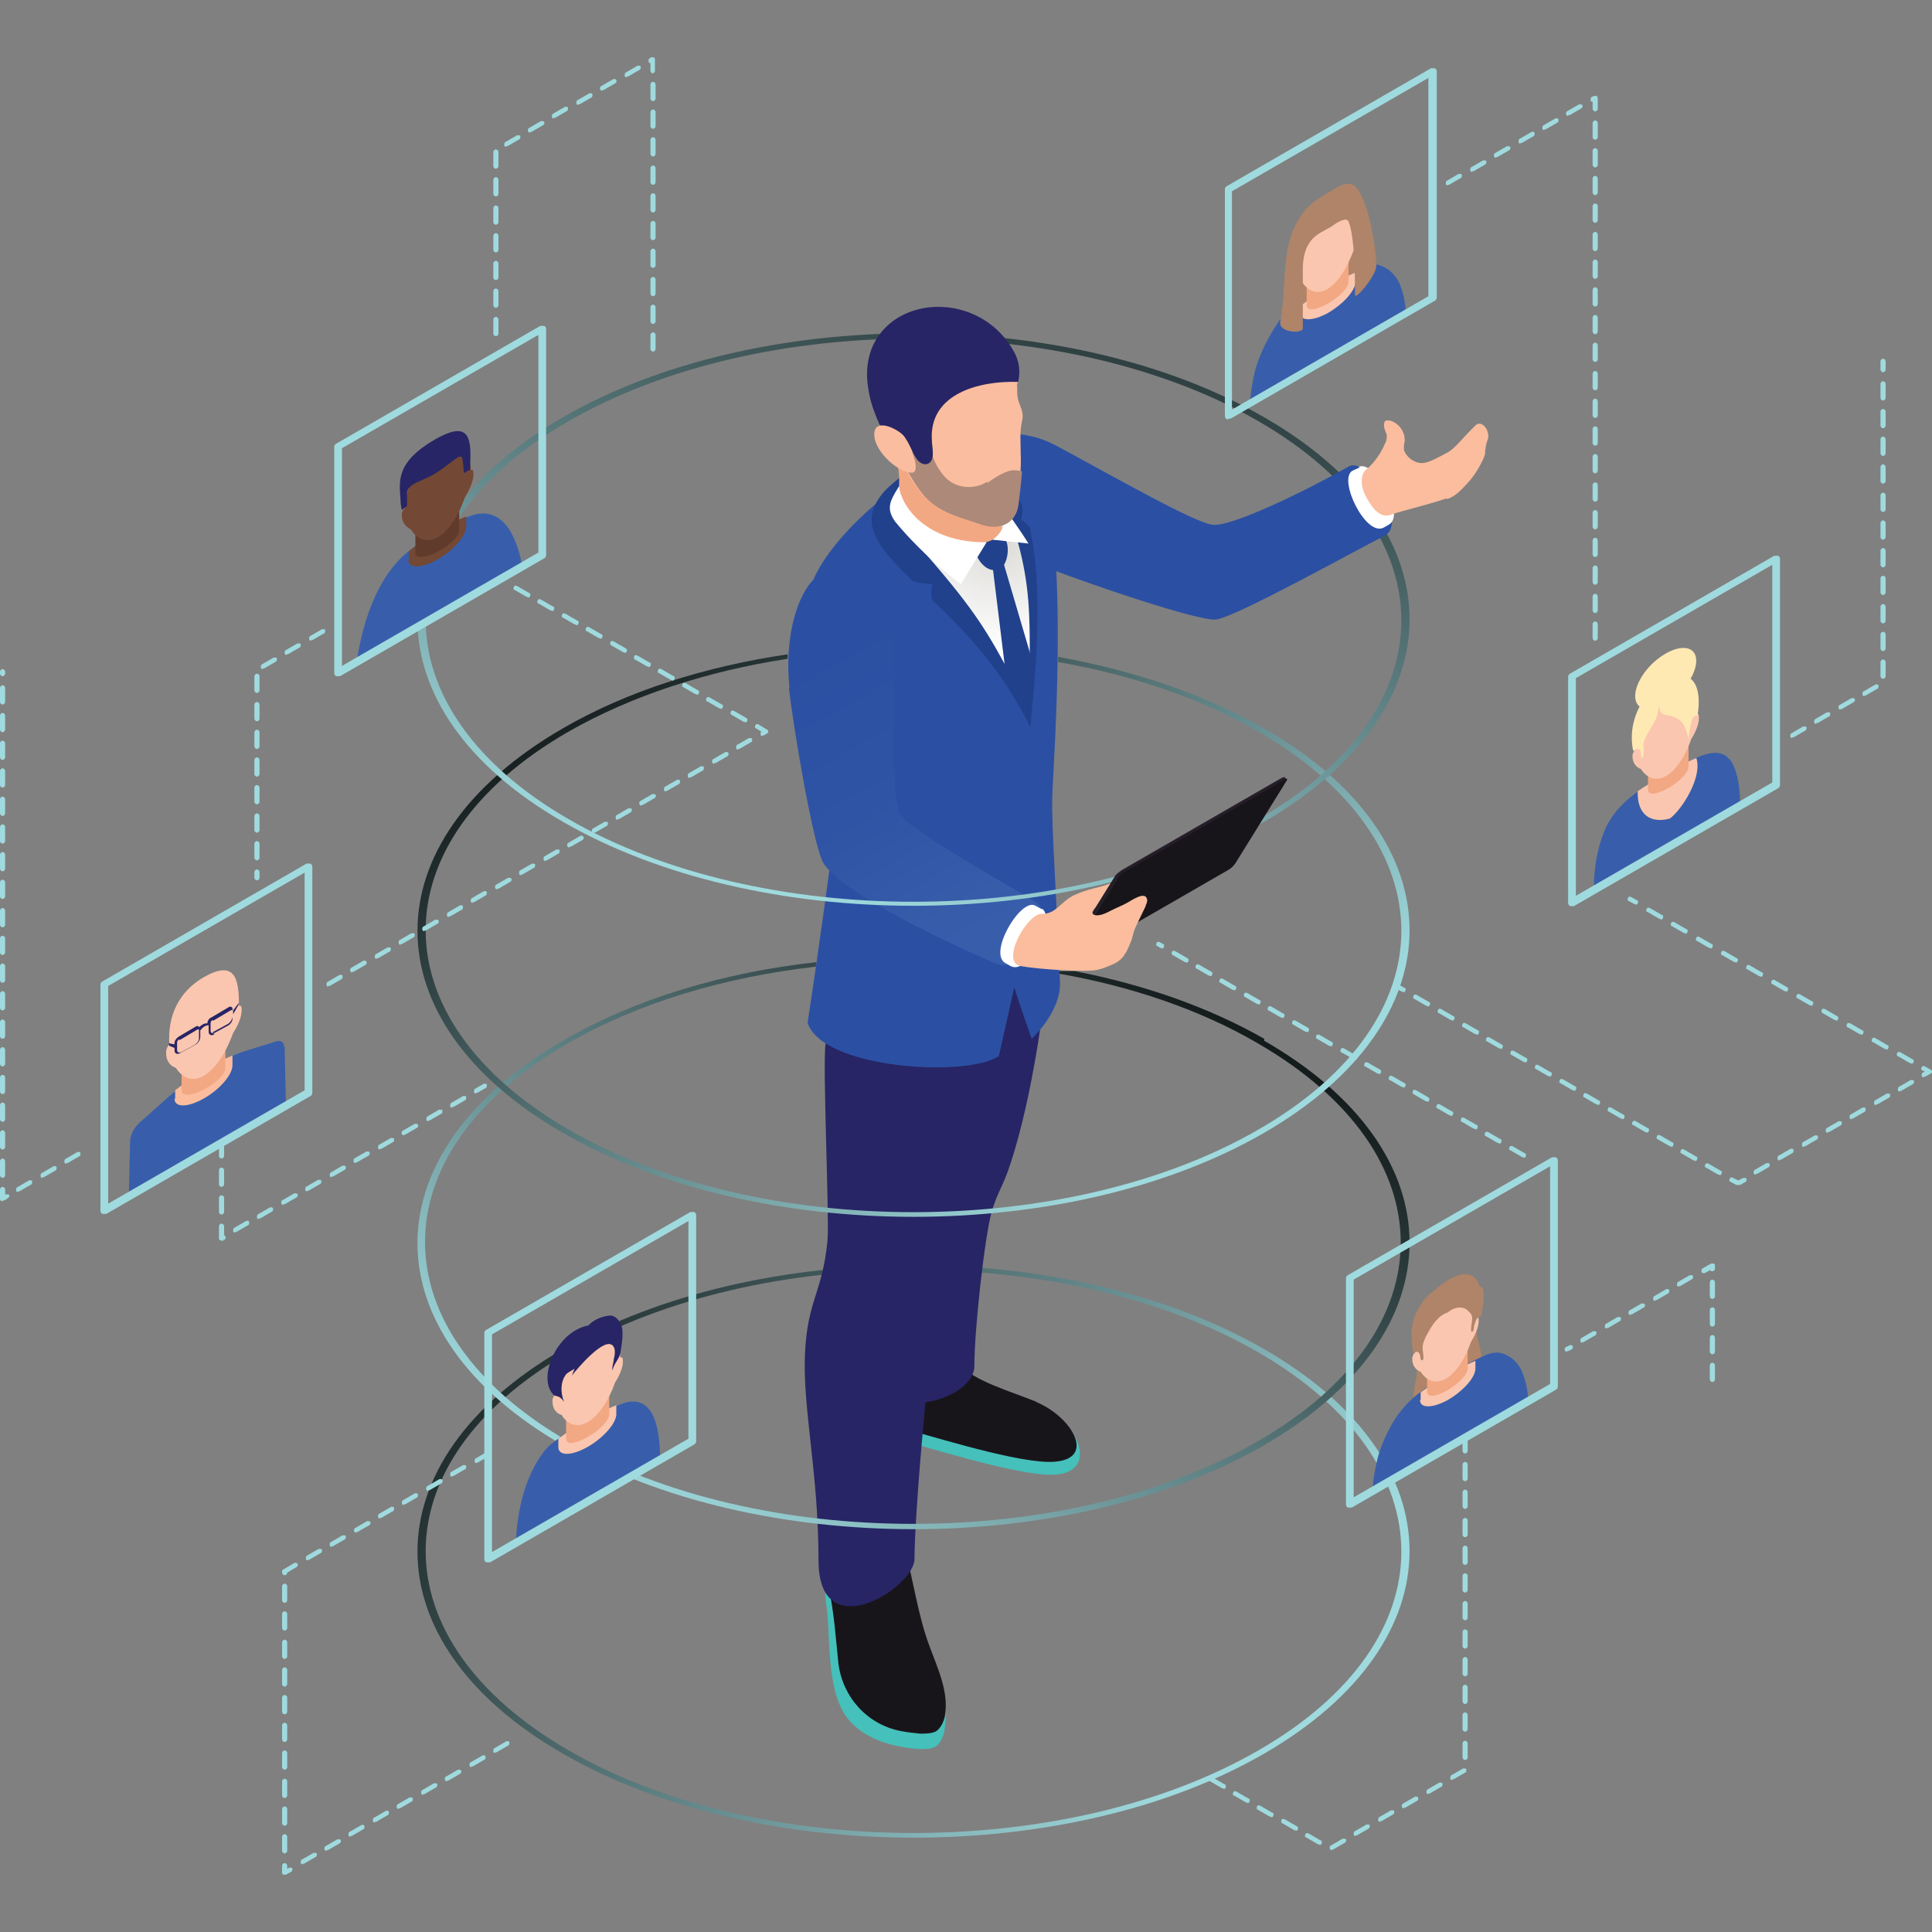 <?xml version="1.0" encoding="UTF-8"?><svg xmlns="http://www.w3.org/2000/svg" xmlns:xlink="http://www.w3.org/1999/xlink" viewBox="0 0 300 300"><rect x="0" y="0" width="300" height="300" fill="#808080" stroke="none"/><defs><style>.i{fill:#fbbd9f;}.i,.j,.k,.l,.m,.n,.o,.p,.q,.r,.s,.t,.u,.v,.w,.x,.y,.z,.aa,.ab,.ac,.ad,.ae,.af,.ag{stroke-width:0px;}.j{fill:#9fdade;}.k{fill:#734834;}.l{fill:#45c0ba;}.m{fill:#21418c;}.n{fill:#18151a;}.o{fill:#603b2c;}.p{fill:#251e28;}.q{fill:#fbbd9d;}.r{fill:#fbc6af;}.s{fill:url(#g);}.s,.t,.u,.v,.ah{mix-blend-mode:screen;}.t{fill:url(#e);}.u{fill:url(#f);}.v{fill:url(#c);}.w{fill:#2b50a3;}.x{fill:#ffe9b3;}.y{fill:#ac8979;}.z{fill:#fbbd9e;}.aa{fill:#272565;}.ab{fill:#385eab;}.ai{isolation:isolate;}.ac{fill:#af8468;}.ad{fill:#f2a883;}.ae{fill:#fff;}.af{fill:url(#d);}.ag{fill:url(#h);}</style><linearGradient id="c" x1="62.8" y1="181.1" x2="185.8" y2="274.2" gradientUnits="userSpaceOnUse"><stop offset="0" stop-color="#010101"/><stop offset="1" stop-color="#9fdade"/></linearGradient><linearGradient id="d" x1="125.8" y1="101.9" x2="150.7" y2="146" gradientUnits="userSpaceOnUse"><stop offset="0" stop-color="#2b50a3"/><stop offset=".5" stop-color="#2f54a5"/><stop offset="1" stop-color="#385eab"/></linearGradient><linearGradient id="e" x1="179.5" y1="133" x2="111.3" y2="241.2" xlink:href="#c"/><linearGradient id="f" x1="96" y1="82.8" x2="171.9" y2="184.9" xlink:href="#c"/><linearGradient id="g" x1="166" y1="13.3" x2="128.8" y2="141.1" xlink:href="#c"/><radialGradient id="h" cx="119.2" cy="99.9" fx="119.2" fy="99.9" r="5.3" gradientTransform="translate(-250.2 -256.5) scale(3.4)" gradientUnits="userSpaceOnUse"><stop offset="0" stop-color="#dad9d5"/><stop offset="1" stop-color="#fff"/></radialGradient></defs><g class="ai"><g id="a"><g id="b"><path class="v" d="M196.3,209.5c-30.1-17.4-78.8-17.4-108.9,0-30.1,17.4-30.1,45.5,0,62.8,30.1,17.4,78.8,17.4,108.9,0s30.1-45.5,0-62.8ZM195.4,271.8c-29.6,17.1-77.5,17.1-107.1,0-29.6-17.1-29.6-44.8,0-61.8,29.6-17.1,77.5-17.1,107.1,0,29.6,17.1,29.6,44.8,0,61.8Z"/><path class="w" d="M188.4,81.5c-2.7-.2-15.1-7.3-24.2-12.2-2.6-1.4-4.8-1.9-7.7-2-2,0-4.7,0-6.8,1.5-2.8,2-4.5,6.5-3.2,9.7,1.1,2.8,3.6,4.6,7.6,6.3,10.5,4.5,31.7,11.7,34.7,11.4l-.4-14.7Z"/><path class="l" d="M161,217.9c-3.2-1.4-6.9-1.5-10.2-2.9-3.4-1.4-6.6,0-9.9.9-1.7.5-4.2.8-4.2,3.1,0,1.2.4,2.5,1.2,3.4.6.7,1.5,1.3,2.4,1.4,2.9.6,16.3,5,22.6,5.2,8.1.2,4.9-8.2-1.9-11.2Z"/><path class="n" d="M161,217.7c-3.6-1.5-10.3-3.4-11.9-5.9-.6-.9-.9-1.7-1.4-2.7-.7-1.7-4.3-1.5-5.7-1.3-1.3.1-3,.3-4,1.4-1.4,1.4-.7,3.5-.9,5.3-.2,2-1,4.2.5,5.9.6.7,1.5,1.3,2.4,1.4,2.9.6,16.3,5,22.6,5.2,8.1.2,4.1-6.9-1.7-9.3Z"/><path class="l" d="M130.6,240.4c-2.5,1.3-2.7,6-2.3,8.8.7,4.1-.1,12.7,3,17.2,2.5,3.6,7.2,4.9,11.5,5.2.9,0,1.8,0,2.5-.4.7-.5,1.1-1.4,1.3-2.2.7-3.7-.1-6.6-1.4-10.1-1.9-5-3.3-10.8-4.8-15.9-1-3.7-6.3-4.3-9.8-2.5Z"/><path class="n" d="M131.9,237.9c-2.6,1.4-4,5.2-3.3,8.1,1,4.8,1.2,8.8,1.6,12.4.7,5.2,4.5,9.4,9.7,10.4,1,.2,2,.3,3,.4.9,0,1.8,0,2.5-.4.7-.5,1.1-1.4,1.3-2.2.7-3.7-1-7.3-2.3-10.8-1.9-5-2.5-10.2-3.9-15.2-1.1-3.8-4.9-4.5-8.5-2.6Z"/><path class="aa" d="M137.8,180.9c-.8,5.6-3.1,6.3-3.5,11.9-.4,5.8,1.4,10.1,1.4,19.4s15.6,5.6,15.6-.1,1.6-20.1,2.7-24c.9-3,1.8-4,2.8-7.1,3.8-11.3,5.5-27.1,5.5-27.1-2.5-1.4-6-1.2-9.2-1-3.6.3-14.4.4-15.1,3.6-.5,2.2,0,21.9-.3,24.4Z"/><path class="aa" d="M128.5,192.6c-.8,8.2-3.1,9.2-3.5,17.5-.4,8.6,2.1,18.5,2.1,32.2s14.9,4.2,14.9-.2c0-6.6,2-29.9,3.1-35.6.9-4.5,2-8.9,3-13.3,3.8-16.6,4.4-35.1,4.4-35.1-2.5-2-6-1.8-9.2-1.4-3.6.4-14.4.6-15.1,5.3-.5,3.3.6,26.8.3,30.5Z"/><path class="w" d="M159.8,69.3c-1.9-1.9-4.7-2.2-7.2-1.2-16.9,7.3-25.5,18.4-26.7,23.1-2.2,8.5,4,21.2,3.5,39.3,0,0-2.2,16.8-4,28.3,2.2,7.1,24.5,8.6,29.7,5.2l2.4-10.7c.6,2.1,2.7,8,2.7,8,0,0,4.5-4.1,4.4-8.7-.4-11.1-1.4-25.2-1.2-29,0-2.9,3.5-47.1-3.7-54.2Z"/><path class="af" d="M122.5,106.7c.6,5.9,3.8,24.6,5.3,27.2,2.9,5.3,25.2,15.1,27.1,15.8,4.2,1.5,9.7-6.9,6.1-9.5-1.7-1.2-18.8-10.7-20.9-13.3-2.1-2.5-.9-15.8-1.4-27.6-.1-2.9-1.1-5.7-2.9-7.8-2-2.3-4.9-3.8-8.2-2.4-2.9,1.2-6,8.3-5,17.7Z"/><path class="t" d="M196.3,161.3c-8.6-4.9-18.6-8.4-29.4-10.5-.8,0-1.5,0-2.4,0,0,.1,0,.3,0,.4,11.3,2,21.9,5.6,30.8,10.8,29.6,17.1,29.6,44.8,0,61.8-29.6,17.1-77.5,17.1-107.1,0-29.6-17.1-29.6-44.8,0-61.8,10.9-6.3,24.4-10.3,38.5-11.9,0-.2,0-.5.1-.7-14.5,1.6-28.2,5.7-39.4,12.2-30.1,17.4-30.1,45.5,0,62.8,30.1,17.4,78.8,17.4,108.9,0,30.1-17.4,30.1-45.5,0-62.8Z"/><path class="u" d="M196.3,113.1c-9.3-5.3-20.3-9-32-11.1,0,.3,0,.5,0,.8,11.4,2,22.1,5.6,31.1,10.8,29.6,17.1,29.6,44.8,0,61.8-29.6,17.1-77.5,17.1-107.1,0-29.6-17.1-29.6-44.8,0-61.8,9.8-5.6,21.6-9.4,34-11.3,0-.2,0-.5,0-.7-12.8,1.9-24.9,5.7-34.9,11.5-30.1,17.4-30.1,45.5,0,62.8,30.1,17.4,78.8,17.4,108.9,0,30.1-17.4,30.1-45.5,0-62.8Z"/><path class="s" d="M196.3,64.8c-30.1-17.4-78.8-17.4-108.9,0-30.1,17.4-30.1,45.5,0,62.8,30.1,17.4,78.8,17.4,108.9,0,30.1-17.4,30.1-45.5,0-62.8ZM195.4,127.2c-29.6,17.1-77.5,17.1-107.1,0-29.6-17.1-29.6-44.8,0-61.8,29.6-17.1,77.5-17.1,107.1,0,29.6,17.1,29.6,44.8,0,61.8Z"/><path class="w" d="M209.5,72.4c-6.7,3.8-18,9.3-21.1,9.1-3.4.2-4.4,12.6.4,14.7,3-.3,21.6-10.7,26.2-13,3.7-1.9-2.6-12.3-5.5-10.8Z"/><path class="ae" d="M211.1,72.6l-1.1.5c-2.3,1.3,2.1,10.4,4.9,8.8l.7-.4c2.9-1.5-2.3-10.2-4.6-9Z"/><path class="z" d="M224.7,77.5c1.2-.4,2-1.2,3.2-2.5,1.4-1.5,2.5-3.7,2.7-4.5,0-.3,0-.6.1-1,0-.5.3-1.1.4-1.6.1-1.2-.9-2.5-1.8-2-.4.3-2,2-3,3.1-.5.5-1,1-1.6,1.3-1.5.8-3.1,1.7-4,1.6-.7,0-2.1-.5-2.7-2,0-.2,0-.6,0-.8.5-1.6-.6-3.4-2.2-3.8-.2,0-.3,0-.5,0-.3,0-.4.4-.4.7,0,.5.2.9.4,1.4.1.5,0,1.1-.3,1.6-.6,1.4-1.5,2.7-2.6,3.7-.4.3-.6.5-.8,1-.4,1.3,0,2.7.9,4.1,1.4,2.3,2.5,2.5,3.6,2.1,1.2-.5,4.9-1.3,8.5-2.5Z"/><path class="m" d="M160.1,82.4c-.2-.9-1.5-1.7-1.5-1.7,0,0,.4-1.7,0-2.4-.8-1.7-1.8-3.2-3-4.3-2.8-2.4-7.2-5.3-11.6-3-1.4.7-5.4,4-6.5,5.1-4.5,4.9-1.4,8.7,4.2,14.1.5.4,3.1.5,3.1.5,0,0-.5,2,.1,2.6,5,4.8,10.9,10.9,15.1,19.7.2-3.5,2.4-19.7,0-30.6Z"/><path class="ag" d="M158.1,84.1c-.9-3.1-3-5.3-5.4-7.5-.9-.8-1.7-1.7-2.6-2.6-1.8.6-3.6,1.2-5.2,2.2-1.8,1.1-3.3,2.5-5,3.7.2.4.9,2.7,1.2,3.1,8.8,9.9,11.3,13.5,14.9,20.1l3.9-1.6c0-5.5,0-10.8-1.9-17.5Z"/><polygon class="m" points="160 101.6 155.7 87 154.1 87.7 156 103.2 159.5 109.2 160 101.6"/><path class="ad" d="M153,67.5l-14.9-.4c.6,3.1,2.1,5.7,1.3,9.9-1.2,5.9,9.8,10.2,15,7.2.8-.5,1.4-1.2,1.2-2.2-.8-6-1.6-10.7-2.7-14.4Z"/><path class="m" d="M154.5,83.6c-1.1.7-2.6.8-3,1.3-.5.6,1,4,3.3,3.6,2.3-.3,2.3-6.7-.3-4.9Z"/><path class="ae" d="M154.1,83.8l5.6.6s-1.2-2-4.6-6.7c2.4,4.2-1,6.1-1,6.1Z"/><path class="i" d="M158,59.6c0-.6,0-1.1-.2-1.7-4.9-1.1-11.9,1.6-15.5,4.8-1.8,1.6-3.2,3.1-5.2,4,.5.9,1.1,1.9,1.6,2.8,1.7,2.8,3.3,6.6,5.9,8.5,2.2,1.7,4.8,2.3,7.4,3.2,2.7,1,5.7.2,6-3.4.3-2.7.6-4.8.5-7.2,0-1.9-.2-3.3.2-5.2.4-1.6-.5-2.4-.7-3.8-.1-.6,0-1.4-.1-2Z"/><path class="y" d="M153.3,74.8c-2.2,1.4-5.2,1-6.8-1-1.6-1.9-2-4-2-4,0,.5-1.3-.6-1.3-.6-.1,0-3.2,2-3.3,2.1,1.4,2.5,2.8,5.3,4.9,6.9,2.2,1.7,4.8,2.3,7.4,3.2,2.7,1,5.7.2,6-3.4.2-1.8.4-3.3.5-4.8,0,0-1.3-.4-2.2,0-1.2.4-2.2,1.1-3.2,1.8Z"/><path class="aa" d="M136.4,65.6c.5,1,1,.7,1.8.9.9.2,1.7.7,2.3,1.5.8,1,1.1,2.2,1.8,3.2.4.6,1.1,1.1,1.8.8,1.2-.5.6-2.7.6-3.6-.5-7.3,7.4-9.3,13.4-9.1.4-1.7.1-3.3-.6-4.6-4.8-8.9-17.2-9.2-21.5-1.9-1.3,2.2-1.6,4.9-1.2,7.4.2,1.3.5,2.6,1,3.8.2.6.4,1.1.7,1.7Z"/><path class="i" d="M135.8,67c-.5,2.6,3.4,6.3,5.7,6.4,1.6.1.1-3.8-1-5.5-.7-1.1-4.3-3-4.7-.9Z"/><path class="ae" d="M139.6,75.5l-.6,1c-1,1.7-1.2,2.8,0,4.5,4.6,5.6,10.2,9.7,10.2,9.7l4-6.5c-9.5.1-13.3-5.7-13.6-8.7Z"/><path class="ae" d="M161.8,141.2l-1.1-.6c-2.3-1.1-7.4,7.6-4.5,9l.7.4c2.9,1.6,7.1-7.6,4.9-8.9Z"/><g class="ai"><path class="p" d="M165.1,149l8-12.9c.1-.2.4-.5.7-.7.1-.1.3-.2.4-.3l24.8-14.3c.3-.1.4-.2.5-.1l.3.4c0,0-.2,0-.4.1,0,0-24.9,14.4-24.9,14.4-.1,0-.3.2-.4.3-.3.2-.5.5-.7.7l-8,12.9c0,.1,0,.2,0,.2l-.3-.4s0-.1,0-.2Z"/><path class="n" d="M199.4,121.1l-24.8,14.3c-.4.2-.9.7-1.1,1l-8,12.9c-.2.3,0,.4.4.1l24.8-14.3c.4-.2.9-.7,1.1-1l8-12.9c.2-.3,0-.4-.4-.1Z"/></g><path class="q" d="M178,140.4c.1-.3.2-.6.1-.8-.3-1.3-2.5.3-3.1.6-.7.4-1.5.7-2.3,1.1-.6.3-1.3.7-2,.8-1.3.2-1.3-.6-.6-1.2l2.3-3.7c0,0-.2,0-.3.1-1.2.5-3.2.7-5.3,1.7-2.1,1-2.8,2.9-4.9,2.9-2.3-.3-6.6,7.4-3.5,8.1,2.7.5,10.1,1,12,.6.9-.2,1.8-.6,2.7-1,1-.5,1.5-1.2,2-2.2.2-.5.4-.9.6-1.4.1-.4.2-.7.3-1.1.1-.4.3-.9.5-1.3.5-1,.9-1.9,1.4-2.9,0,0,0-.2.1-.3Z"/><path class="ab" d="M81.1,87.9c-1-5.4-3.5-9.6-8.3-7.7-.9.3-1.8.7-2.7,1.2l-3.7,2.1c-.9.6-1.8,1.2-2.7,1.9-4.9,3.7-7.3,10.7-8.3,17.3l25.7-14.8Z"/><path class="k" d="M63.4,86.9c0,1.4,2,1.4,4.5,0,2.5-1.4,4.5-3.7,4.5-5.2s0-1.1,0-1.5c-3.3,1.3-6.4,3.3-8.9,5.4,0,.4,0,.8,0,1.3Z"/><path class="o" d="M64.5,80.8s0,2.8,0,5,6.8-1.3,6.8-3.5,0-6.2,0-6.2l-6.8,4.7Z"/><path class="k" d="M73.5,73.3c0-.3-.2-.4-.4-.3,0-3.3-2.3-4.6-5.1-2.9-2.8,1.6-5.1,5.5-5.1,8.7-.2.3-.5.6-.5,1-.1,1.6,1,2.2,1.4,2.4.9,1.5,2.4,2.2,4.2,1.2,1.8-1,3.3-3.6,4.2-6.2.5-.8,1.4-2.5,1.3-3.7Z"/><path class="aa" d="M72.2,73.4c.4-.4.8-.4.8-.4,0-.4,0-.6,0-.9.3-4.8-.6-6.6-5.4-3.9-6.2,3.6-5.6,6.5-5.4,9.5,0,.6.1,1,.2,1.5.2-.2.7-.6.8-.6,0-.7,0-1.5,0-2.1.2-1.5,2.3-1.7,4.4-3,2.2-1.3,4-3.4,4.2-2.3.1.7.2,1.4.2,2.2Z"/><g class="ah"><path class="j" d="M52.5,105c0,0-.2,0-.3,0-.2-.1-.3-.3-.3-.5v-35.1c0-.2.1-.4.3-.5l31.7-18.3c.2,0,.4,0,.6,0,.2.1.3.3.3.5v35.1c0,.2-.1.4-.3.5l-31.7,18.3c0,0-.2,0-.3,0ZM53.1,69.6v33.8l30.5-17.6v-33.8l-30.5,17.6Z"/></g><path class="ab" d="M218.3,48.6s0-2-.8-4.1c-.6-1.8-2.2-3.3-4.2-3.5-.4,0-.7,0-.9,0,0,0-2.5,1.1-5.4,2.5-.3,0-.5.2-.8.4-.3.1-.5.3-.8.4-2.9,2.1-5.4,3.9-5.4,3.9-.2.2-.5.5-.9,1-1.9,2.5-3.5,5.7-4.2,8.3-.7,2.9-.8,5-.8,5l24.2-14Z"/><path class="ac" d="M211.3,39.6c-.1-.5,0-1.2-.2-1.8,0-.6-.2-1.1-.7-1.3-.4-.2-1,0-1.6.2-2.3.8-4.7,2-7,3.7-.4.3-.8.6-1.2,1s-.6,1-.6,1.4l1.3,1c-.7,1.9-.7,3.6,0,4.7,0,.2.2.3.4.4.4.2,1.2,0,1.8-.3.6-.3,1.3-.5,1.9-1,1.3-.9,2.5-2.3,3.8-3.3.4-.3.9-.7,1.3-1s.8-.9,1-1.4c.4-.9,0-1.5-.2-2.2Z"/><path class="r" d="M201.9,48.6c0,1.3,1.9,1.3,4.3,0,2.4-1.4,4.3-3.5,4.3-4.9s0-1,0-1.4c-2.8,1.2-5.7,3-8.4,5.1,0,.4,0,.8,0,1.2Z"/><path class="ad" d="M202.9,44.4c0,.9,0,2,0,3,0,2.1,6.5-1.5,6.5-3.7s0-2.1,0-3.1l-6.5,3.7Z"/><path class="r" d="M211.3,35.5c0-.3-.2-.4-.4-.3,0-3.1-2.1-4.3-4.8-2.8-2.7,1.5-4.8,5.2-4.8,8.2-.2.3-.5.6-.5,1-.1,1.5.9,2.1,1.4,2.2.9,1.4,2.3,2,3.9,1.1,1.7-1,3.1-3.4,4-5.8.5-.8,1.3-2.3,1.2-3.5Z"/><path class="ac" d="M210.4,45.8c0,.9,3.2-2.9,3.3-4.4.1-1.8-1-10.3-3.3-12.5-.6-.5-1.5-.5-2.6.1-.9.5-1.9,1.1-2.7,1.6-.8.5-1.7,1.2-2.4,2-4.1,4.9-2.7,10.6-3.9,17.4-.3,1.5,3,1.9,3.5,1.1,0,0,0-7.9,0-8.5-.2-6.1,2.9-6.3,4.7-7.6.8-.6,2.1-1.3,2.4-.6,1.1,2.6,1,10.7,1,11.4Z"/><g class="ah"><path class="j" d="M190.8,65.1c0,0-.2,0-.3,0-.2-.1-.3-.3-.3-.5V29.4c0-.2.1-.4.3-.5l31.7-18.3c.2,0,.4,0,.6,0,.2.1.3.3.3.5v35.1c0,.2-.1.4-.3.5l-31.7,18.3c0,0-.2,0-.3,0ZM191.3,29.8v33.8l30.5-17.6V12.1l-30.5,17.6Z"/></g><path class="ac" d="M229.3,206.5c0-.4.2-1,0-1.2-.2-.2-.6,0-1,.3-2.1,1.5-.8.6-2.5,1.4-1.1.4-5.8,2.7-6,3.9,0,.3,0,.5.1.7.6,2-.8,3.8-.3,6.8.2,1.3,4.3-1.2,5.7-2.2.6-.4,1.1-.9,1.7-1.3.5-.3,1-.4,1.6-.9,2.8-2.3.7-5,.7-7.5Z"/><path class="ab" d="M237.3,217.5s0-2-.8-4.1c-.5-1.5-1.6-2.7-3.1-3.2-.8-.3-1.8-.2-2.9.3-2.7,1.2-6.9,3.5-9.7,5.5-1.8,1.2-3.5,3.1-4.7,5.2-1,1.8-1.8,3.7-2.2,5.3-.7,2.9-.8,5-.8,5l24.2-14Z"/><path class="r" d="M220.5,217.4c0,1.3,1.9,1.3,4.3,0,2.4-1.4,4.3-3.5,4.3-4.9s0-.8,0-1.2c-2.8,1.2-5.7,2.9-8.5,4.9,0,.4,0,.8,0,1.2Z"/><path class="ad" d="M221.6,213.2c0,.9,0,2,0,2.9,0,2.1,6.3-1.5,6.3-3.6s0-3.4,0-4.4l-6.3,5.1Z"/><path class="r" d="M229.6,204.8c0-.3-.2-.4-.4-.3,0-3.1-2.1-4.2-4.7-2.7s-4.7,5.1-4.7,8c-.2.3-.4.6-.5,1-.1,1.5.9,2.1,1.3,2.2.9,1.4,2.3,2,3.9,1.1,1.6-.9,3.1-3.3,3.9-5.7.5-.8,1.3-2.3,1.2-3.5Z"/><path class="ac" d="M229.8,199.8c-.2-.7-.6-1.3-1.1-1.6-1.5-1.1-4.2.6-5.9,2.1-.8.6-1.9,1.4-2.9,3.6-.6,1.3-.8,2.6-.7,3.7,0,1.3.2,2.5.4,2.6.1-.2.2-.3.4-.3.3,0,.4.3.5.5.1.3,0,1,.4.8.3-.2,0-1.3,0-2,0-.6.4-1.5.8-2.2.5-.9,1.5-2.7,3.1-3.2,1.3-1.1,2.6-.8,3-.4.3.3.8.6.8,1.3,0,.7-.4,2.2,0,2.1.3-.1.2-.8.4-1.2.1-.3.2-.8.5-1,.2-.2.2-.1.4-.1.2-.4.8-3.3.3-4.6Z"/><g class="ah"><path class="j" d="M209.6,234.1c0,0-.2,0-.3,0-.2-.1-.3-.3-.3-.5v-35.1c0-.2.1-.4.3-.5l31.7-18.3c.2,0,.4,0,.6,0,.2.1.3.3.3.5v35.1c0,.2-.1.4-.3.5l-31.7,18.3c0,0-.2,0-.3,0ZM210.2,198.7v33.8l30.5-17.6v-33.8l-30.5,17.6Z"/></g><path class="ab" d="M91.5,233.1l11-6.4c0-5.7-1.3-10-5.4-8.9-1.8.6-3.7,1.5-5.6,2.5,0,0-.1,0-.2,0,0,0-.1,0-.2,0-1.9,1.2-3.8,2.6-5.6,4,0,0-4.9,4-5.4,15.2l11-6.3s.2-.1.2-.1h.2Z"/><path class="r" d="M86.7,224.7c0,1.4,2,1.4,4.5,0,2.5-1.4,4.6-3.8,4.5-5.2,0,0,0-1.3,0-1.3-3,1.2-6.1,3-9,5.2,0,.4,0,.8,0,1.3Z"/><path class="ad" d="M87.9,220.3c0,.9,0,2.1,0,3.1,0,2.2,6.7-1.6,6.7-3.8s0-2.1,0-3.2l-6.7,3.9Z"/><path class="r" d="M96.7,211.1c0-.3-.2-.4-.4-.3,0-3.2-2.2-4.5-5-2.9-2.8,1.6-5,5.4-5,8.5-.2.3-.5.6-.5,1-.1,1.6.9,2.2,1.4,2.3.9,1.5,2.4,2.1,4.1,1.1,1.7-1,3.3-3.5,4.2-6.1.5-.8,1.4-2.4,1.2-3.7Z"/><path class="aa" d="M95.3,211.2c-.1.6-.3,1.2-.2,1.6.2-1,1-1.7,1.2-2.6.2-.9.5-3,.3-4-.2-.9-1-2.1-2.1-1.9-2.2.3-3.1,1.5-3.1,1.5-5.2,1-8.1,8.6-5.3,10.9,1,.2,1.1.5,1.5,1-.6-1.4-.6-3.3.4-4.4.2-.2,1.2-.7,1.2-.8-.1.4-.3.8-.4,1.1.7-.9,5.1-6.2,6.4-4.6.4.5.3,1.3.1,2.1Z"/><g class="ah"><path class="j" d="M75.8,242.6c0,0-.2,0-.3,0-.2-.1-.3-.3-.3-.5v-35.1c0-.2.1-.4.3-.5l31.7-18.3c.2,0,.4,0,.6,0,.2.1.3.3.3.5v35.1c0,.2-.1.4-.3.5l-31.7,18.3c0,0-.2,0-.3,0ZM76.4,207.2v33.8l30.5-17.6v-33.8l-30.5,17.6Z"/></g><path class="ab" d="M268.5,117.9c-1.1-1.5-3.3-1.3-6.5.5l-2.3,1.3v5.4l-1.8-4.3-2.3,1.3c-3.2,1.9-5.4,4.3-6.5,7-1.8,4.4-1.6,9.1-1.6,9.1l12.2-7,.9-.5,1.2-.7s8.4-4.8,8.4-4.8c0,0,.2-4.9-1.6-7.3Z"/><path class="r" d="M254.3,122.9c-.1,3.7,2.1,5,5,4.2,1.9-1.4,5.1-6.5,4.1-9.4-2.9,1.2-9.2,5.1-9.1,5.2Z"/><path class="x" d="M263.3,101.9c.5,1.8-1.1,4.8-3.7,6.7s-5.1,2-5.6.2c-.5-1.8,1.1-4.8,3.7-6.7,2.6-1.9,5.1-2,5.6-.2Z"/><path class="ad" d="M255.9,119.7c0,.9,0,2,0,2.9,0,2.1,6.3-1.5,6.3-3.6s0-3.4,0-4.4l-6.3,5.1Z"/><path class="r" d="M263.8,111.2c0-.3-.2-.4-.4-.3,0-3.1-2.1-4.2-4.7-2.7-2.6,1.5-4.7,5.1-4.7,8-.2.3-.4.6-.5,1-.1,1.5.9,2.1,1.3,2.2.9,1.4,2.3,2,3.9,1.1,1.6-.9,3.1-3.3,3.9-5.7.5-.8,1.3-2.3,1.2-3.5Z"/><path class="x" d="M253.8,116.5c.1-.2.4-.2.6-.2.3,0,.3.3.4.5,0,.3,0,1.1.2.9.3-.2.2-1.4.2-2.1,0-.7.6-1.6,1-2.3.8-1.3,1.5-2.5,1.3-4.1,0,.4.2.8.3,1.2.3.6.8.6,1.4.7,2.5.6,2.6,2.2,3,3.7,0,0,.2-2.8.8-3.5.2-.2.6-.2.6-.2,1.9-12.2-12.1-4.5-10,5.5Z"/><g class="ah"><path class="j" d="M244.1,140.7c0,0-.2,0-.3,0-.2-.1-.3-.3-.3-.5v-35.1c0-.2.1-.4.3-.5l31.7-18.3c.2,0,.4,0,.6,0,.2.1.3.3.3.5v35.1c0,.2-.1.4-.3.5l-31.7,18.3c0,0-.2,0-.3,0ZM244.7,105.3v33.8l30.5-17.6v-33.8l-30.5,17.6Z"/></g><path class="ab" d="M44.1,162.5c0-.7-.5-1-1.2-.8l-4.5,1.4c-4,1.2-8.3,4-12.1,7.1l-4.6,4.1c-.9.8-1.5,2-1.5,2.9l-.2,8.7,24.4-14.1-.2-9.3Z"/><path class="z" d="M27.1,170.6c0,1.4,2,1.4,4.5,0s4.5-3.7,4.5-5.2,0-1.1,0-1.5c-3,1.2-6.1,3.2-8.9,5.4,0,.4,0,.8,0,1.3Z"/><path class="ad" d="M28.2,164.3s0,2.8,0,5,6.8-1.3,6.8-3.5,0-6.2,0-6.2l-6.8,4.7Z"/><path class="r" d="M37.5,156.5c0-.3-.2-.4-.4-.3,0,0,0-.1,0-.2,0-4-.6-7-5.4-4.3-4,2.3-5.7,6.1-5.4,10.5-.3.3-.5.7-.5,1.1-.1,1.7,1,2.4,1.5,2.5,1,1.6,2.6,2.3,4.4,1.2,1.9-1.1,3.5-3.8,4.5-6.6.6-.9,1.5-2.6,1.3-4Z"/><path class="aa" d="M33.3,160.6c-.5.3-.9.1-.9-.4v-1c-.5,0-.9.3-1.3.8v1c0,.5-.4,1.1-.9,1.3l-2.2,1.2c-.5.3-.9.1-.9-.4v-1.2c0-.3.3-.7.6-.9l2.7-1.6c.3-.2.5,0,.5.1.6-.5.8-.6,1.3-.6,0-.4.3-.8.6-.9l2.7-1.6c.3-.2.6,0,.6.2v1.2c0,.5-.4,1.1-.9,1.3l-2.2,1.2ZM33,158.4c-.2.1-.3.3-.3.5v1.2c0,.3.3.4.6.3l2.2-1.2c.3-.2.6-.6.6-1v-1.2c0-.2-.1-.2-.3-.1l-2.7,1.6ZM27.8,161.4c-.2.1-.3.3-.3.5v1.2c0,.3.3.4.6.3l2.2-1.2c.3-.2.6-.6.6-1v-1.2c0-.2-.1-.2-.3-.1l-2.7,1.6Z"/><polygon class="aa" points="36.2 156.9 36.2 157.5 37 156.1 37.1 155.7 36.2 156.9"/><polygon class="aa" points="27.3 162.2 27.3 162.8 26.3 162.4 26.2 162 27.3 162.2"/><g class="ah"><path class="j" d="M16.2,188.5c0,0-.2,0-.3,0-.2-.1-.3-.3-.3-.5v-35.1c0-.2.1-.4.3-.5l31.7-18.3c.2,0,.4,0,.6,0,.2.1.3.3.3.5v35.1c0,.2-.1.4-.3.5l-31.7,18.3c0,0-.2,0-.3,0ZM16.8,153.1v33.8l30.5-17.6v-33.8l-30.5,17.6Z"/></g><path class="j" d="M217.9,154c0,0-.1,0-.2,0l-.9-.5c-.2,0-.2-.3-.1-.5.1-.2.3-.2.5-.1l.9.5c.2,0,.2.3.1.5,0,.1-.2.2-.3.2Z"/><path class="j" d="M267,182.4c0,0-.1,0-.2,0l-1.9-1.1c-.2,0-.2-.3-.1-.5.1-.2.3-.2.5-.1l1.9,1.1c.2,0,.2.3.1.5,0,.1-.2.2-.3.2ZM263.2,180.2c0,0-.1,0-.2,0l-1.9-1.1c-.2,0-.2-.3-.1-.5.1-.2.3-.2.5-.1l1.9,1.1c.2,0,.2.3.1.5,0,.1-.2.2-.3.2ZM259.5,178c0,0-.1,0-.2,0l-1.9-1.1c-.2,0-.2-.3-.1-.5.1-.2.3-.2.5-.1l1.9,1.1c.2,0,.2.3.1.5,0,.1-.2.2-.3.2ZM255.7,175.8c0,0-.1,0-.2,0l-1.9-1.1c-.2,0-.2-.3-.1-.5.1-.2.3-.2.5-.1l1.9,1.1c.2,0,.2.3.1.5,0,.1-.2.2-.3.2ZM251.9,173.7c0,0-.1,0-.2,0l-1.9-1.1c-.2,0-.2-.3-.1-.5,0-.2.3-.2.5-.1l1.9,1.1c.2,0,.2.3.1.5,0,.1-.2.2-.3.2ZM248.1,171.5c0,0-.1,0-.2,0l-1.9-1.1c-.2,0-.2-.3-.1-.5.1-.2.3-.2.5-.1l1.9,1.1c.2,0,.2.3.1.5,0,.1-.2.2-.3.2ZM244.4,169.3c0,0-.1,0-.2,0l-1.9-1.1c-.2,0-.2-.3-.1-.5.1-.2.3-.2.5-.1l1.9,1.1c.2,0,.2.3.1.5,0,.1-.2.2-.3.2ZM240.6,167.1c0,0-.1,0-.2,0l-1.9-1.1c-.2,0-.2-.3-.1-.5,0-.2.3-.2.5-.1l1.9,1.1c.2,0,.2.3.1.5,0,.1-.2.2-.3.2ZM236.8,164.9c0,0-.1,0-.2,0l-1.9-1.1c-.2,0-.2-.3-.1-.5,0-.2.3-.2.5-.1l1.9,1.1c.2,0,.2.3.1.5,0,.1-.2.2-.3.2ZM233,162.8c0,0-.1,0-.2,0l-1.9-1.1c-.2,0-.2-.3-.1-.5.1-.2.3-.2.5-.1l1.9,1.1c.2,0,.2.3.1.5,0,.1-.2.2-.3.2ZM229.3,160.6c0,0-.1,0-.2,0l-1.9-1.1c-.2,0-.2-.3-.1-.5.1-.2.3-.2.5-.1l1.9,1.1c.2,0,.2.3.1.5,0,.1-.2.2-.3.2ZM225.5,158.4c0,0-.1,0-.2,0l-1.9-1.1c-.2,0-.2-.3-.1-.5.1-.2.3-.2.5-.1l1.9,1.1c.2,0,.2.3.1.5,0,.1-.2.2-.3.2ZM221.7,156.2c0,0-.1,0-.2,0l-1.9-1.1c-.2,0-.2-.3-.1-.5.1-.2.3-.2.5-.1l1.9,1.1c.2,0,.2.3.1.5,0,.1-.2.2-.3.2Z"/><path class="j" d="M269.8,184c0,0-.1,0-.2,0l-.9-.5c-.2,0-.2-.3-.1-.5.1-.2.3-.2.5-.1l.8.4.8-.4c.2,0,.4,0,.5.1,0,.2,0,.4-.1.5l-.9.5c0,0-.1,0-.2,0Z"/><path class="j" d="M272.6,182.4c-.1,0-.2,0-.3-.2,0-.2,0-.4.1-.5l1.9-1.1c.2,0,.4,0,.5.1,0,.2,0,.4-.1.5l-1.9,1.1c0,0-.1,0-.2,0ZM276.3,180.2c-.1,0-.2,0-.3-.2,0-.2,0-.4.1-.5l1.9-1.1c.2-.1.4,0,.5.1,0,.2,0,.4-.1.5l-1.9,1.1c0,0-.1,0-.2,0ZM280.1,178.1c-.1,0-.2,0-.3-.2,0-.2,0-.4.1-.5l1.9-1.1c.2,0,.4,0,.5.1,0,.2,0,.4-.1.5l-1.9,1.1c0,0-.1,0-.2,0ZM283.8,175.9c-.1,0-.2,0-.3-.2,0-.2,0-.4.1-.5l1.9-1.1c.2,0,.4,0,.5.1,0,.2,0,.4-.1.5l-1.9,1.1c0,0-.1,0-.2,0ZM287.5,173.8c-.1,0-.2,0-.3-.2,0-.2,0-.4.1-.5l1.9-1.1c.2-.1.4,0,.5.1,0,.2,0,.4-.1.5l-1.9,1.1c0,0-.1,0-.2,0ZM291.3,171.6c-.1,0-.2,0-.3-.2,0-.2,0-.4.1-.5l1.9-1.1c.2,0,.4,0,.5.1,0,.2,0,.4-.1.5l-1.9,1.1c0,0-.1,0-.2,0ZM295,169.5c-.1,0-.2,0-.3-.2,0-.2,0-.4.1-.5l1.9-1.1c.2,0,.4,0,.5.1,0,.2,0,.4-.1.5l-1.9,1.1c0,0-.1,0-.2,0Z"/><path class="j" d="M298.7,167.3c-.1,0-.2,0-.3-.2,0-.2,0-.4.1-.5l.4-.2-.4-.2c-.2,0-.2-.3-.1-.5.1-.2.3-.2.5-.1l.9.5c.1,0,.2.2.2.3s0,.2-.2.3l-.9.5c0,0-.1,0-.2,0Z"/><path class="j" d="M296.8,165.1c0,0-.1,0-.2,0l-1.9-1.1c-.2,0-.2-.3-.1-.5.1-.2.3-.2.5-.1l1.9,1.1c.2,0,.2.3.1.5,0,.1-.2.2-.3.2ZM292.9,162.9c0,0-.1,0-.2,0l-1.9-1.1c-.2,0-.2-.3-.1-.5.1-.2.3-.2.5-.1l1.9,1.1c.2,0,.2.3.1.5,0,.1-.2.2-.3.2ZM289,160.6c0,0-.1,0-.2,0l-1.9-1.1c-.2,0-.2-.3-.1-.5.1-.2.3-.2.5-.1l1.9,1.1c.2,0,.2.3.1.5,0,.1-.2.2-.3.2ZM285.1,158.4c0,0-.1,0-.2,0l-1.9-1.1c-.2-.1-.2-.3-.1-.5,0-.2.3-.2.5-.1l1.9,1.1c.2.1.2.3.1.5,0,.1-.2.2-.3.2ZM281.2,156.1c0,0-.1,0-.2,0l-1.9-1.1c-.2,0-.2-.3-.1-.5s.3-.2.5-.1l1.9,1.1c.2,0,.2.3.1.5,0,.1-.2.2-.3.2ZM277.3,153.9c0,0-.1,0-.2,0l-1.9-1.1c-.2,0-.2-.3-.1-.5.1-.2.3-.2.5-.1l1.9,1.1c.2,0,.2.3.1.5,0,.1-.2.2-.3.2ZM273.4,151.6c0,0-.1,0-.2,0l-1.9-1.1c-.2,0-.2-.3-.1-.5.1-.2.3-.2.5-.1l1.9,1.1c.2,0,.2.3.1.5,0,.1-.2.2-.3.2ZM269.5,149.4c0,0-.1,0-.2,0l-1.9-1.1c-.2,0-.2-.3-.1-.5.1-.2.3-.2.5-.1l1.9,1.1c.2,0,.2.3.1.5,0,.1-.2.2-.3.2ZM265.6,147.2c0,0-.1,0-.2,0l-1.9-1.1c-.2,0-.2-.3-.1-.5.1-.2.3-.2.5-.1l1.9,1.1c.2,0,.2.3.1.5,0,.1-.2.2-.3.2ZM261.7,144.9c0,0-.1,0-.2,0l-1.9-1.1c-.2,0-.2-.3-.1-.5.1-.2.3-.2.5-.1l1.9,1.1c.2,0,.2.3.1.5,0,.1-.2.2-.3.2ZM257.9,142.7c0,0-.1,0-.2,0l-1.9-1.1c-.2,0-.2-.3-.1-.5.1-.2.3-.2.5-.1l1.9,1.1c.2,0,.2.3.1.5,0,.1-.2.2-.3.2Z"/><path class="j" d="M254,140.4c0,0-.1,0-.2,0l-.9-.5c-.2,0-.2-.3-.1-.5.1-.2.3-.2.5-.1l.9.5c.2,0,.2.3.1.5,0,.1-.2.2-.3.2Z"/><path class="j" d="M206.8,287.3c-.1,0-.2,0-.3-.2-.1-.2,0-.4.1-.5l1.9-1.1c.2,0,.4,0,.5.1s0,.4-.1.5l-1.9,1.1c0,0-.1,0-.2,0ZM204.9,286.4c0,0-.1,0-.2,0l-1.9-1.1c-.2,0-.2-.3-.1-.5.1-.2.3-.2.5-.1l1.9,1.1c.2,0,.2.3.1.5,0,.1-.2.2-.3.2ZM210.5,285.1c-.1,0-.2,0-.3-.2,0-.2,0-.4.1-.5l1.9-1.1c.2,0,.4,0,.5.1,0,.2,0,.4-.1.5l-1.9,1.1c0,0-.1,0-.2,0ZM201.2,284.2c0,0-.1,0-.2,0l-1.9-1.1c-.2-.1-.2-.3-.1-.5,0-.2.3-.2.5-.1l1.9,1.1c.2.1.2.3.1.5,0,.1-.2.2-.3.2ZM214.3,282.9c-.1,0-.2,0-.3-.2,0-.2,0-.4.1-.5l1.9-1.1c.2,0,.4,0,.5.1,0,.2,0,.4-.1.5l-1.9,1.1c0,0-.1,0-.2,0ZM197.4,282.1c0,0-.1,0-.2,0l-1.9-1.1c-.2,0-.2-.3-.1-.5,0-.2.3-.2.5-.1l1.9,1.1c.2,0,.2.3.1.5,0,.1-.2.2-.3.2ZM218,280.8c-.1,0-.2,0-.3-.2-.1-.2,0-.4.1-.5l1.9-1.1c.2-.1.4,0,.5.1.1.2,0,.4-.1.5l-1.9,1.1c0,0-.1,0-.2,0ZM193.7,279.9c0,0-.1,0-.2,0l-1.9-1.1c-.2,0-.2-.3-.1-.5.1-.2.3-.2.5-.1l1.9,1.1c.2,0,.2.3.1.5,0,.1-.2.2-.3.2ZM221.8,278.6c-.1,0-.2,0-.3-.2,0-.2,0-.4.1-.5l1.9-1.1c.2,0,.4,0,.5.1,0,.2,0,.4-.1.5l-1.9,1.1c0,0-.1,0-.2,0ZM190,277.7c0,0-.1,0-.2,0l-1.9-1.1c-.2,0-.2-.3-.1-.5.1-.2.3-.2.5-.1l1.9,1.1c.2,0,.2.3.1.5,0,.1-.2.2-.3.2ZM225.5,276.4c-.1,0-.2,0-.3-.2,0-.2,0-.4.1-.5l1.9-1.1c.2,0,.4,0,.5.1,0,.2,0,.4-.1.5l-1.9,1.1c0,0-.1,0-.2,0ZM227.5,273.3c-.2,0-.4-.2-.4-.4v-2.2c0-.2.2-.4.4-.4s.4.2.4.4v2.2c0,.2-.2.4-.4.4ZM227.5,268.9c-.2,0-.4-.2-.4-.4v-2.2c0-.2.2-.4.4-.4s.4.2.4.4v2.2c0,.2-.2.4-.4.4ZM227.5,264.6c-.2,0-.4-.2-.4-.4v-2.2c0-.2.2-.4.4-.4s.4.2.4.4v2.2c0,.2-.2.4-.4.4ZM227.5,260.3c-.2,0-.4-.2-.4-.4v-2.2c0-.2.2-.4.4-.4s.4.2.4.4v2.2c0,.2-.2.4-.4.4ZM227.5,256c-.2,0-.4-.2-.4-.4v-2.2c0-.2.2-.4.4-.4s.4.2.4.4v2.2c0,.2-.2.4-.4.4ZM227.5,251.6c-.2,0-.4-.2-.4-.4v-2.2c0-.2.2-.4.4-.4s.4.2.4.4v2.2c0,.2-.2.4-.4.4ZM227.5,247.3c-.2,0-.4-.2-.4-.4v-2.2c0-.2.2-.4.4-.4s.4.2.4.4v2.2c0,.2-.2.4-.4.4ZM227.5,243c-.2,0-.4-.2-.4-.4v-2.2c0-.2.2-.4.4-.4s.4.2.4.4v2.2c0,.2-.2.4-.4.4ZM227.5,238.7c-.2,0-.4-.2-.4-.4v-2.2c0-.2.2-.4.4-.4s.4.2.4.4v2.2c0,.2-.2.4-.4.4ZM227.5,234.3c-.2,0-.4-.2-.4-.4v-2.2c0-.2.2-.4.4-.4s.4.2.4.4v2.2c0,.2-.2.4-.4.4ZM227.5,230c-.2,0-.4-.2-.4-.4v-2.2c0-.2.2-.4.4-.4s.4.2.4.4v2.2c0,.2-.2.4-.4.4ZM227.5,225.7c-.2,0-.4-.2-.4-.4v-2.2c0-.2.2-.4.4-.4s.4.2.4.4v2.2c0,.2-.2.4-.4.4Z"/><path class="j" d="M44.2,291.1c0,0-.1,0-.2,0-.1,0-.2-.2-.2-.3v-1.1c0-.2.2-.4.4-.4s.4.2.4.4v.5l.3-.2c.2,0,.4,0,.5.1,0,.2,0,.4-.1.5l-.9.5c0,0-.1,0-.2,0ZM47,289.5c-.1,0-.2,0-.3-.2,0-.2,0-.4.1-.5l1.9-1.1c.2,0,.4,0,.5.1,0,.2,0,.4-.1.5l-1.9,1.1c0,0-.1,0-.2,0ZM44.2,287.8c-.2,0-.4-.2-.4-.4v-2.2c0-.2.2-.4.4-.4s.4.2.4.4v2.2c0,.2-.2.4-.4.4ZM50.7,287.4c-.1,0-.2,0-.3-.2-.1-.2,0-.4.1-.5l1.9-1.1c.2,0,.4,0,.5.1.1.2,0,.4-.1.5l-1.9,1.1c0,0-.1,0-.2,0ZM54.4,285.2c-.1,0-.2,0-.3-.2,0-.2,0-.4.1-.5l1.9-1.1c.2-.1.4,0,.5.1,0,.2,0,.4-.1.5l-1.9,1.1c0,0-.1,0-.2,0ZM44.2,283.5c-.2,0-.4-.2-.4-.4v-2.2c0-.2.2-.4.4-.4s.4.2.4.4v2.2c0,.2-.2.4-.4.4ZM58.2,283c-.1,0-.2,0-.3-.2,0-.2,0-.4.1-.5l1.9-1.1c.2-.1.4,0,.5.1,0,.2,0,.4-.1.5l-1.9,1.1c0,0-.1,0-.2,0ZM61.9,280.9c-.1,0-.2,0-.3-.2,0-.2,0-.4.1-.5l1.9-1.1c.2,0,.4,0,.5.1,0,.2,0,.4-.1.5l-1.9,1.1c0,0-.1,0-.2,0ZM44.2,279.2c-.2,0-.4-.2-.4-.4v-2.2c0-.2.2-.4.4-.4s.4.2.4.4v2.2c0,.2-.2.4-.4.4ZM65.7,278.7c-.1,0-.2,0-.3-.2,0-.2,0-.4.1-.5l1.9-1.1c.2,0,.4,0,.5.1,0,.2,0,.4-.1.5l-1.9,1.1c0,0-.1,0-.2,0ZM69.4,276.6c-.1,0-.2,0-.3-.2-.1-.2,0-.4.1-.5l1.9-1.1c.2,0,.4,0,.5.1.1.2,0,.4-.1.5l-1.9,1.1c0,0-.1,0-.2,0ZM44.2,274.8c-.2,0-.4-.2-.4-.4v-2.2c0-.2.2-.4.4-.4s.4.2.4.4v2.2c0,.2-.2.4-.4.4ZM73.2,274.4c-.1,0-.2,0-.3-.2,0-.2,0-.4.1-.5l1.9-1.1c.2-.1.4,0,.5.1,0,.2,0,.4-.1.5l-1.9,1.1c0,0-.1,0-.2,0ZM76.9,272.2c-.1,0-.2,0-.3-.2,0-.2,0-.4.1-.5l1.9-1.1c.2-.1.4,0,.5.1,0,.2,0,.4-.1.5l-1.9,1.1c0,0-.1,0-.2,0ZM44.2,270.5c-.2,0-.4-.2-.4-.4v-2.2c0-.2.2-.4.4-.4s.4.2.4.4v2.2c0,.2-.2.4-.4.4ZM44.2,266.2c-.2,0-.4-.2-.4-.4v-2.2c0-.2.2-.4.4-.4s.4.2.4.4v2.2c0,.2-.2.4-.4.4ZM44.2,261.9c-.2,0-.4-.2-.4-.4v-2.2c0-.2.2-.4.4-.4s.4.2.4.4v2.2c0,.2-.2.4-.4.4ZM44.2,257.6c-.2,0-.4-.2-.4-.4v-2.2c0-.2.2-.4.4-.4s.4.2.4.4v2.2c0,.2-.2.4-.4.4ZM44.2,253.2c-.2,0-.4-.2-.4-.4v-2.2c0-.2.2-.4.4-.4s.4.2.4.4v2.2c0,.2-.2.4-.4.4ZM44.2,248.9c-.2,0-.4-.2-.4-.4v-2.2c0-.2.2-.4.4-.4s.4.2.4.4v2.2c0,.2-.2.4-.4.4ZM44.2,244.6c-.2,0-.4-.2-.4-.4v-.2c0-.1,0-.2.2-.3l1.7-1c.2-.1.4,0,.5.1.1.2,0,.4-.1.5l-1.5.9c0,.2-.2.4-.4.4ZM47.8,242.3c-.1,0-.2,0-.3-.2,0-.2,0-.4.1-.5l1.9-1.1c.2,0,.4,0,.5.1,0,.2,0,.4-.1.5l-1.9,1.1c0,0-.1,0-.2,0ZM51.5,240.2c-.1,0-.2,0-.3-.2,0-.2,0-.4.1-.5l1.9-1.1c.2,0,.4,0,.5.1,0,.2,0,.4-.1.5l-1.9,1.1c0,0-.1,0-.2,0ZM55.3,238c-.1,0-.2,0-.3-.2-.1-.2,0-.4.1-.5l1.9-1.1c.2,0,.4,0,.5.1.1.2,0,.4-.1.5l-1.9,1.1c0,0-.1,0-.2,0ZM59,235.8c-.1,0-.2,0-.3-.2,0-.2,0-.4.1-.5l1.9-1.1c.2-.1.4,0,.5.1,0,.2,0,.4-.1.5l-1.9,1.1c0,0-.1,0-.2,0ZM62.7,233.7c-.1,0-.2,0-.3-.2,0-.2,0-.4.1-.5l1.9-1.1c.2-.1.4,0,.5.1,0,.2,0,.4-.1.5l-1.9,1.1c0,0-.1,0-.2,0ZM66.5,231.5c-.1,0-.2,0-.3-.2-.1-.2,0-.4.1-.5l1.9-1.1c.2-.1.4,0,.5.1.1.2,0,.4-.1.5l-1.9,1.1c0,0-.1,0-.2,0ZM70.2,229.3c-.1,0-.2,0-.3-.2,0-.2,0-.4.1-.5l1.9-1.1c.2,0,.4,0,.5.1,0,.2,0,.4-.1.5l-1.9,1.1c0,0-.1,0-.2,0ZM74,227.2c-.1,0-.2,0-.3-.2,0-.2,0-.4.1-.5l1.9-1.1c.2,0,.4,0,.5.1,0,.2,0,.4-.1.5l-1.9,1.1c0,0-.1,0-.2,0Z"/><path class="j" d="M34.4,192.6c0,0-.1,0-.2,0-.1,0-.2-.2-.2-.3v-1.9c0-.2.2-.4.4-.4s.4.2.4.4v1.4c0,0,.1,0,.2.2.1.2,0,.4-.1.5h-.2c0,.2-.1.2-.2.2ZM36.5,191.4c-.1,0-.2,0-.3-.2,0-.2,0-.4.1-.5l1.9-1.1c.2-.1.4,0,.5.1,0,.2,0,.4-.1.5l-1.9,1.1c0,0-.1,0-.2,0ZM40.2,189.3c-.1,0-.2,0-.3-.2,0-.2,0-.4.1-.5l1.9-1.1c.2-.1.4,0,.5.1,0,.2,0,.4-.1.5l-1.9,1.1c0,0-.1,0-.2,0ZM34.4,188.6c-.2,0-.4-.2-.4-.4v-2.2c0-.2.2-.4.4-.4s.4.2.4.4v2.2c0,.2-.2.4-.4.4ZM44,187.1c-.1,0-.2,0-.3-.2-.1-.2,0-.4.1-.5l1.9-1.1c.2,0,.4,0,.5.1.1.2,0,.4-.1.5l-1.9,1.1c0,0-.1,0-.2,0ZM47.7,185c-.1,0-.2,0-.3-.2,0-.2,0-.4.1-.5l1.9-1.1c.2,0,.4,0,.5.1,0,.2,0,.4-.1.5l-1.9,1.1c0,0-.1,0-.2,0ZM34.4,184.3c-.2,0-.4-.2-.4-.4v-2.2c0-.2.2-.4.4-.4s.4.2.4.4v2.2c0,.2-.2.4-.4.4ZM51.5,182.8c-.1,0-.2,0-.3-.2,0-.2,0-.4.1-.5l1.9-1.1c.2,0,.4,0,.5.1,0,.2,0,.4-.1.5l-1.9,1.1c0,0-.1,0-.2,0ZM55.2,180.6c-.1,0-.2,0-.3-.2,0-.2,0-.4.1-.5l1.9-1.1c.2,0,.4,0,.5.1,0,.2,0,.4-.1.5l-1.9,1.1c0,0-.1,0-.2,0ZM34.4,179.9c-.2,0-.4-.2-.4-.4v-2.2c0-.2.2-.4.4-.4s.4.2.4.4v2.2c0,.2-.2.4-.4.4ZM59,178.5c-.1,0-.2,0-.3-.2,0-.2,0-.4.1-.5l1.9-1.1c.2,0,.4,0,.5.1,0,.2,0,.4-.1.5l-1.9,1.1c0,0-.1,0-.2,0ZM62.7,176.3c-.1,0-.2,0-.3-.2-.1-.2,0-.4.1-.5l1.9-1.1c.2,0,.4,0,.5.1.1.2,0,.4-.1.5l-1.9,1.1c0,0-.1,0-.2,0ZM66.5,174.1c-.1,0-.2,0-.3-.2,0-.2,0-.4.1-.5l1.9-1.1c.2,0,.4,0,.5.1,0,.2,0,.4-.1.5l-1.9,1.1c0,0-.1,0-.2,0ZM70.2,172c-.1,0-.2,0-.3-.2,0-.2,0-.4.1-.5l1.9-1.1c.2-.1.4,0,.5.1,0,.2,0,.4-.1.5l-1.9,1.1c0,0-.1,0-.2,0ZM73.9,169.8c-.1,0-.2,0-.3-.2,0-.2,0-.4.1-.5l1.4-.8c.2-.1.4,0,.5.1,0,.2,0,.4-.1.5l-1.4.8c0,0-.1,0-.2,0Z"/><path class="j" d="M247.7,99.5c-.2,0-.4-.2-.4-.4v-2.2c0-.2.2-.4.4-.4s.4.2.4.4v2.2c0,.2-.2.4-.4.4ZM247.7,95.2c-.2,0-.4-.2-.4-.4v-2.2c0-.2.2-.4.4-.4s.4.2.4.4v2.2c0,.2-.2.4-.4.4ZM247.7,90.8c-.2,0-.4-.2-.4-.4v-2.2c0-.2.2-.4.4-.4s.4.2.4.4v2.2c0,.2-.2.4-.4.4ZM247.7,86.5c-.2,0-.4-.2-.4-.4v-2.2c0-.2.2-.4.4-.4s.4.2.4.4v2.2c0,.2-.2.4-.4.4ZM247.7,82.2c-.2,0-.4-.2-.4-.4v-2.2c0-.2.2-.4.4-.4s.4.2.4.4v2.2c0,.2-.2.4-.4.4ZM247.7,77.9c-.2,0-.4-.2-.4-.4v-2.2c0-.2.2-.4.4-.4s.4.2.4.4v2.2c0,.2-.2.4-.4.4ZM247.7,73.5c-.2,0-.4-.2-.4-.4v-2.2c0-.2.2-.4.4-.4s.4.2.4.4v2.2c0,.2-.2.4-.4.4ZM247.7,69.2c-.2,0-.4-.2-.4-.4v-2.2c0-.2.2-.4.4-.4s.4.2.4.4v2.2c0,.2-.2.4-.4.4ZM247.7,64.9c-.2,0-.4-.2-.4-.4v-2.2c0-.2.2-.4.4-.4s.4.2.4.4v2.2c0,.2-.2.4-.4.4ZM247.7,60.6c-.2,0-.4-.2-.4-.4v-2.2c0-.2.2-.4.4-.4s.4.2.4.4v2.2c0,.2-.2.4-.4.4ZM247.7,56.2c-.2,0-.4-.2-.4-.4v-2.2c0-.2.2-.4.4-.4s.4.2.4.4v2.2c0,.2-.2.4-.4.4ZM247.7,51.9c-.2,0-.4-.2-.4-.4v-2.2c0-.2.2-.4.4-.4s.4.2.4.4v2.2c0,.2-.2.4-.4.4ZM247.7,47.6c-.2,0-.4-.2-.4-.4v-2.2c0-.2.2-.4.4-.4s.4.2.4.4v2.2c0,.2-.2.4-.4.4ZM247.7,43.3c-.2,0-.4-.2-.4-.4v-2.2c0-.2.2-.4.4-.4s.4.2.4.4v2.2c0,.2-.2.4-.4.4ZM247.7,39c-.2,0-.4-.2-.4-.4v-2.2c0-.2.2-.4.4-.4s.4.2.4.4v2.2c0,.2-.2.4-.4.4ZM247.7,34.6c-.2,0-.4-.2-.4-.4v-2.2c0-.2.2-.4.4-.4s.4.2.4.4v2.2c0,.2-.2.4-.4.4ZM247.7,30.3c-.2,0-.4-.2-.4-.4v-2.2c0-.2.2-.4.4-.4s.4.2.4.4v2.2c0,.2-.2.4-.4.4ZM224.8,28.8c-.1,0-.2,0-.3-.2,0-.2,0-.4.1-.5l1.9-1.1c.2,0,.4,0,.5.1,0,.2,0,.4-.1.5l-1.9,1.1c0,0-.1,0-.2,0ZM228.6,26.7c-.1,0-.2,0-.3-.2,0-.2,0-.4.1-.5l1.9-1.1c.2,0,.4,0,.5.1,0,.2,0,.4-.1.5l-1.9,1.1c0,0-.1,0-.2,0ZM247.7,26c-.2,0-.4-.2-.4-.4v-2.2c0-.2.2-.4.4-.4s.4.2.4.4v2.2c0,.2-.2.4-.4.4ZM232.3,24.5c-.1,0-.2,0-.3-.2-.1-.2,0-.4.1-.5l1.9-1.1c.2,0,.4,0,.5.1.1.2,0,.4-.1.5l-1.9,1.1c0,0-.1,0-.2,0ZM236.1,22.3c-.1,0-.2,0-.3-.2,0-.2,0-.4.1-.5l1.9-1.1c.2-.1.4,0,.5.1,0,.2,0,.4-.1.5l-1.9,1.1c0,0-.1,0-.2,0ZM247.7,21.7c-.2,0-.4-.2-.4-.4v-2.2c0-.2.2-.4.4-.4s.4.2.4.4v2.2c0,.2-.2.4-.4.4ZM239.8,20.2c-.1,0-.2,0-.3-.2,0-.2,0-.4.1-.5l1.9-1.1c.2-.1.4,0,.5.1,0,.2,0,.4-.1.5l-1.9,1.1c0,0-.1,0-.2,0ZM243.5,18c-.1,0-.2,0-.3-.2-.1-.2,0-.4.1-.5l1.9-1.1c.2,0,.4,0,.5.1.1.2,0,.4-.1.5l-1.9,1.1c0,0-.1,0-.2,0ZM247.7,17.3c-.2,0-.4-.2-.4-.4v-1.1c-.1,0-.3,0-.3-.2,0-.2,0-.4.1-.5l.4-.2c.1,0,.3,0,.4,0,.1,0,.2.2.2.3v1.7c0,.2-.2.4-.4.4Z"/><path class="j" d="M101.4,54.6c-.2,0-.4-.2-.4-.4v-2.2c0-.2.2-.4.4-.4s.4.2.4.4v2.2c0,.2-.2.4-.4.4ZM77,52.2c-.2,0-.4-.2-.4-.4v-2.2c0-.2.2-.4.4-.4s.4.2.4.4v2.2c0,.2-.2.4-.4.4ZM101.4,50.3c-.2,0-.4-.2-.4-.4v-2.2c0-.2.2-.4.4-.4s.4.2.4.4v2.2c0,.2-.2.4-.4.4ZM77,47.8c-.2,0-.4-.2-.4-.4v-2.2c0-.2.2-.4.4-.4s.4.2.4.4v2.2c0,.2-.2.4-.4.4ZM101.4,46c-.2,0-.4-.2-.4-.4v-2.2c0-.2.2-.4.4-.4s.4.2.4.4v2.2c0,.2-.2.4-.4.4ZM77,43.5c-.2,0-.4-.2-.4-.4v-2.2c0-.2.2-.4.4-.4s.4.2.4.4v2.2c0,.2-.2.4-.4.4ZM101.4,41.6c-.2,0-.4-.2-.4-.4v-2.2c0-.2.2-.4.4-.4s.4.2.4.4v2.2c0,.2-.2.4-.4.4ZM77,39.2c-.2,0-.4-.2-.4-.4v-2.2c0-.2.2-.4.4-.4s.4.2.4.4v2.2c0,.2-.2.4-.4.4ZM101.4,37.3c-.2,0-.4-.2-.4-.4v-2.2c0-.2.2-.4.4-.4s.4.2.4.4v2.2c0,.2-.2.4-.4.4ZM77,34.9c-.2,0-.4-.2-.4-.4v-2.2c0-.2.2-.4.4-.4s.4.2.4.4v2.2c0,.2-.2.4-.4.4ZM101.4,33c-.2,0-.4-.2-.4-.4v-2.2c0-.2.2-.4.4-.4s.4.2.4.4v2.2c0,.2-.2.4-.4.4ZM77,30.5c-.2,0-.4-.2-.4-.4v-2.2c0-.2.2-.4.4-.4s.4.2.4.4v2.2c0,.2-.2.4-.4.4ZM101.4,28.7c-.2,0-.4-.2-.4-.4v-2.2c0-.2.2-.4.4-.4s.4.2.4.4v2.2c0,.2-.2.4-.4.4ZM77,26.2c-.2,0-.4-.2-.4-.4v-2.2c0-.2.2-.4.4-.4s.4.2.4.4v2.2c0,.2-.2.4-.4.4ZM101.4,24.3c-.2,0-.4-.2-.4-.4v-2.2c0-.2.2-.4.4-.4s.4.2.4.4v2.2c0,.2-.2.4-.4.4ZM78.6,22.8c-.1,0-.2,0-.3-.2,0-.2,0-.4.1-.5l1.9-1.1c.2,0,.4,0,.5.1,0,.2,0,.4-.1.5l-1.9,1.1c0,0-.1,0-.2,0ZM82.3,20.6c-.1,0-.2,0-.3-.2-.1-.2,0-.4.1-.5l1.9-1.1c.2,0,.4,0,.5.1.1.2,0,.4-.1.5l-1.9,1.1c0,0-.1,0-.2,0ZM101.4,20c-.2,0-.4-.2-.4-.4v-2.2c0-.2.2-.4.4-.4s.4.2.4.4v2.2c0,.2-.2.4-.4.4ZM86,18.4c-.1,0-.2,0-.3-.2,0-.2,0-.4.1-.5l1.9-1.1c.2-.1.4,0,.5.1,0,.2,0,.4-.1.5l-1.9,1.1c0,0-.1,0-.2,0ZM89.8,16.3c-.1,0-.2,0-.3-.2,0-.2,0-.4.1-.5l1.9-1.1c.2-.1.4,0,.5.1,0,.2,0,.4-.1.5l-1.9,1.1c0,0-.1,0-.2,0ZM101.4,15.7c-.2,0-.4-.2-.4-.4v-2.2c0-.2.2-.4.4-.4s.4.2.4.4v2.2c0,.2-.2.4-.4.4ZM93.5,14.1c-.1,0-.2,0-.3-.2-.1-.2,0-.4.1-.5l1.9-1.1c.2-.1.4,0,.5.1.1.2,0,.4-.1.5l-1.9,1.1c0,0-.1,0-.2,0ZM97.3,12c-.1,0-.2,0-.3-.2,0-.2,0-.4.1-.5l1.9-1.1c.2,0,.4,0,.5.1,0,.2,0,.4-.1.5l-1.9,1.1c0,0-.1,0-.2,0ZM101.4,11.4c-.2,0-.4-.2-.4-.4v-1.2c-.1,0-.2,0-.3-.2,0-.2,0-.4.1-.5l.3-.2c.1,0,.2,0,.4,0,.1,0,.2.2.2.3v1.8c0,.2-.2.4-.4.4Z"/><path class="j" d="M39.9,136.7c-.2,0-.4-.2-.4-.4v-.9c0-.2.2-.4.4-.4s.4.2.4.4v.9c0,.2-.2.4-.4.4ZM39.9,133.6c-.2,0-.4-.2-.4-.4v-2.2c0-.2.2-.4.4-.4s.4.2.4.4v2.2c0,.2-.2.4-.4.4ZM39.9,129.3c-.2,0-.4-.2-.4-.4v-2.2c0-.2.2-.4.4-.4s.4.2.4.4v2.2c0,.2-.2.4-.4.4ZM39.9,124.9c-.2,0-.4-.2-.4-.4v-2.2c0-.2.2-.4.4-.4s.4.2.4.4v2.2c0,.2-.2.4-.4.4ZM39.9,120.6c-.2,0-.4-.2-.4-.4v-2.2c0-.2.2-.4.4-.4s.4.2.4.4v2.2c0,.2-.2.4-.4.4ZM39.9,116.3c-.2,0-.4-.2-.4-.4v-2.2c0-.2.2-.4.4-.4s.4.2.4.4v2.2c0,.2-.2.4-.4.4ZM39.9,112c-.2,0-.4-.2-.4-.4v-2.2c0-.2.2-.4.4-.4s.4.2.4.4v2.2c0,.2-.2.4-.4.4ZM39.9,107.6c-.2,0-.4-.2-.4-.4v-2.2c0-.2.2-.4.4-.4s.4.2.4.4v2.2c0,.2-.2.4-.4.4ZM40.8,103.9c-.1,0-.2,0-.3-.2,0-.2,0-.4.1-.5l1.9-1.1c.2,0,.4,0,.5.1,0,.2,0,.4-.1.5l-1.9,1.1c0,0-.1,0-.2,0ZM44.5,101.7c-.1,0-.2,0-.3-.2,0-.2,0-.4.1-.5l1.9-1.1c.2,0,.4,0,.5.1,0,.2,0,.4-.1.5l-1.9,1.1c0,0-.1,0-.2,0ZM48.3,99.5c-.1,0-.2,0-.3-.2,0-.2,0-.4.1-.5l1.9-1.1c.2,0,.4,0,.5.1,0,.2,0,.4-.1.5l-1.9,1.1c0,0-.1,0-.2,0Z"/><path class="j" d="M51,153.2c-.1,0-.2,0-.3-.2,0-.2,0-.4.1-.5l1.9-1.1c.2-.1.4,0,.5.1,0,.2,0,.4-.1.5l-1.9,1.1c0,0-.1,0-.2,0ZM54.7,151c-.1,0-.2,0-.3-.2-.1-.2,0-.4.1-.5l1.9-1.1c.2-.1.4,0,.5.1.1.2,0,.4-.1.5l-1.9,1.1c0,0-.1,0-.2,0ZM58.5,148.9c-.1,0-.2,0-.3-.2,0-.2,0-.4.1-.5l1.9-1.1c.2,0,.4,0,.5.1,0,.2,0,.4-.1.5l-1.9,1.1c0,0-.1,0-.2,0ZM62.2,146.7c-.1,0-.2,0-.3-.2,0-.2,0-.4.1-.5l1.9-1.1c.2,0,.4,0,.5.1,0,.2,0,.4-.1.5l-1.9,1.1c0,0-.1,0-.2,0ZM65.9,144.6c-.1,0-.2,0-.3-.2-.1-.2,0-.4.1-.5l1.9-1.1c.2,0,.4,0,.5.1.1.2,0,.4-.1.5l-1.9,1.1c0,0-.1,0-.2,0ZM69.7,142.4c-.1,0-.2,0-.3-.2,0-.2,0-.4.1-.5l1.9-1.1c.2-.1.4,0,.5.1,0,.2,0,.4-.1.5l-1.9,1.1c0,0-.1,0-.2,0ZM73.4,140.2c-.1,0-.2,0-.3-.2,0-.2,0-.4.1-.5l1.9-1.1c.2-.1.4,0,.5.1,0,.2,0,.4-.1.5l-1.9,1.1c0,0-.1,0-.2,0ZM77.2,138.1c-.1,0-.2,0-.3-.2-.1-.2,0-.4.1-.5l1.9-1.1c.2,0,.4,0,.5.1.1.2,0,.4-.1.5l-1.9,1.1c0,0-.1,0-.2,0ZM80.9,135.9c-.1,0-.2,0-.3-.2,0-.2,0-.4.1-.5l1.9-1.1c.2,0,.4,0,.5.1,0,.2,0,.4-.1.5l-1.9,1.1c0,0-.1,0-.2,0ZM84.7,133.7c-.1,0-.2,0-.3-.2,0-.2,0-.4.1-.5l1.9-1.1c.2,0,.4,0,.5.1,0,.2,0,.4-.1.5l-1.9,1.1c0,0-.1,0-.2,0ZM88.4,131.6c-.1,0-.2,0-.3-.2-.1-.2,0-.4.1-.5l1.9-1.1c.2-.1.4,0,.5.1.1.2,0,.4-.1.5l-1.9,1.1c0,0-.1,0-.2,0ZM92.2,129.4c-.1,0-.2,0-.3-.2,0-.2,0-.4.1-.5l1.9-1.1c.2,0,.4,0,.5.1,0,.2,0,.4-.1.5l-1.9,1.1c0,0-.1,0-.2,0ZM95.9,127.3c-.1,0-.2,0-.3-.2,0-.2,0-.4.1-.5l1.9-1.1c.2,0,.4,0,.5.1,0,.2,0,.4-.1.5l-1.9,1.1c0,0-.1,0-.2,0ZM99.6,125.1c-.1,0-.2,0-.3-.2-.1-.2,0-.4.1-.5l1.9-1.1c.2,0,.4,0,.5.1.1.2,0,.4-.1.5l-1.9,1.1c0,0-.1,0-.2,0ZM103.4,122.9c-.1,0-.2,0-.3-.2,0-.2,0-.4.1-.5l1.9-1.1c.2-.1.4,0,.5.1,0,.2,0,.4-.1.5l-1.9,1.1c0,0-.1,0-.2,0ZM107.1,120.8c-.1,0-.2,0-.3-.2,0-.2,0-.4.1-.5l1.9-1.1c.2-.1.4,0,.5.1,0,.2,0,.4-.1.5l-1.9,1.1c0,0-.1,0-.2,0ZM110.9,118.6c-.1,0-.2,0-.3-.2-.1-.2,0-.4.1-.5l1.9-1.1c.2-.1.4,0,.5.1.1.2,0,.4-.1.5l-1.9,1.1c0,0-.1,0-.2,0ZM114.6,116.4c-.1,0-.2,0-.3-.2,0-.2,0-.4.1-.5l1.9-1.1c.2,0,.4,0,.5.1,0,.2,0,.4-.1.5l-1.9,1.1c0,0-.1,0-.2,0ZM118.4,114.3c-.1,0-.2,0-.3-.2,0-.2,0-.4.1-.5l-.8-.5c-.2,0-.2-.3-.1-.5.1-.2.3-.2.5-.1l1.3.8c.1,0,.2.2.2.3s0,.2-.2.3l-.5.3c0,0-.1,0-.2,0ZM115.7,112.1c0,0-.1,0-.2,0l-1.9-1.1c-.2-.1-.2-.3-.1-.5,0-.2.3-.2.5-.1l1.9,1.1c.2.1.2.3.1.5,0,.1-.2.2-.3.2ZM111.9,110c0,0-.1,0-.2,0l-1.9-1.1c-.2,0-.2-.3-.1-.5.1-.2.3-.2.5-.1l1.9,1.1c.2,0,.2.3.1.5,0,.1-.2.2-.3.2ZM108.2,107.8c0,0-.1,0-.2,0l-1.9-1.1c-.2,0-.2-.3-.1-.5s.3-.2.5-.1l1.9,1.1c.2,0,.2.3.1.5,0,.1-.2.2-.3.2ZM104.4,105.6c0,0-.1,0-.2,0l-1.9-1.1c-.2,0-.2-.3-.1-.5.1-.2.3-.2.5-.1l1.9,1.1c.2,0,.2.3.1.5,0,.1-.2.2-.3.2ZM100.7,103.5c0,0-.1,0-.2,0l-1.9-1.1c-.2,0-.2-.3-.1-.5,0-.2.3-.2.5-.1l1.9,1.1c.2,0,.2.3.1.5,0,.1-.2.2-.3.2ZM97,101.3c0,0-.1,0-.2,0l-1.9-1.1c-.2-.1-.2-.3-.1-.5,0-.2.3-.2.5-.1l1.9,1.1c.2.1.2.3.1.5,0,.1-.2.2-.3.2ZM93.2,99.1c0,0-.1,0-.2,0l-1.9-1.1c-.2,0-.2-.3-.1-.5.1-.2.3-.2.5-.1l1.9,1.1c.2,0,.2.3.1.5,0,.1-.2.2-.3.2ZM89.5,97c0,0-.1,0-.2,0l-1.9-1.1c-.2,0-.2-.3-.1-.5.1-.2.3-.2.5-.1l1.9,1.1c.2,0,.2.3.1.5,0,.1-.2.2-.3.2ZM85.7,94.8c0,0-.1,0-.2,0l-1.9-1.1c-.2,0-.2-.3-.1-.5.1-.2.3-.2.5-.1l1.9,1.1c.2,0,.2.3.1.5,0,.1-.2.2-.3.2ZM82,92.7c0,0-.1,0-.2,0l-1.9-1.1c-.2,0-.2-.3-.1-.5.1-.2.3-.2.5-.1l1.9,1.1c.2,0,.2.3.1.5,0,.1-.2.2-.3.2Z"/><path class="j" d="M236.6,179.7c0,0-.1,0-.2,0l-1.9-1.1c-.2,0-.2-.3-.1-.5.1-.2.3-.2.5-.1l1.9,1.1c.2,0,.2.3.1.5,0,.1-.2.2-.3.2ZM232.8,177.5c0,0-.1,0-.2,0l-1.9-1.1c-.2,0-.2-.3-.1-.5.1-.2.3-.2.5-.1l1.9,1.1c.2,0,.2.3.1.5,0,.1-.2.2-.3.2ZM229.1,175.3c0,0-.1,0-.2,0l-1.9-1.1c-.2,0-.2-.3-.1-.5,0-.2.3-.2.5-.1l1.9,1.1c.2,0,.2.3.1.5,0,.1-.2.2-.3.2ZM225.3,173.2c0,0-.1,0-.2,0l-1.9-1.1c-.2,0-.2-.3-.1-.5.1-.2.3-.2.5-.1l1.9,1.1c.2,0,.2.3.1.5,0,.1-.2.2-.3.2ZM221.6,171c0,0-.1,0-.2,0l-1.9-1.1c-.2-.1-.2-.3-.1-.5,0-.2.3-.2.5-.1l1.9,1.1c.2.1.2.3.1.5,0,.1-.2.2-.3.2ZM217.9,168.8c0,0-.1,0-.2,0l-1.9-1.1c-.2,0-.2-.3-.1-.5.1-.2.3-.2.5-.1l1.9,1.1c.2,0,.2.3.1.5,0,.1-.2.2-.3.2ZM214.1,166.7c0,0-.1,0-.2,0l-1.9-1.1c-.2,0-.2-.3-.1-.5.1-.2.3-.2.5-.1l1.9,1.1c.2,0,.2.3.1.5,0,.1-.2.2-.3.2ZM210.4,164.5c0,0-.1,0-.2,0l-1.9-1.1c-.2,0-.2-.3-.1-.5.1-.2.3-.2.5-.1l1.9,1.1c.2,0,.2.3.1.5,0,.1-.2.2-.3.2ZM206.6,162.4c0,0-.1,0-.2,0l-1.9-1.1c-.2,0-.2-.3-.1-.5.1-.2.3-.2.5-.1l1.9,1.1c.2,0,.2.3.1.5,0,.1-.2.2-.3.2ZM202.9,160.2c0,0-.1,0-.2,0l-1.9-1.1c-.2-.1-.2-.3-.1-.5,0-.2.3-.2.5-.1l1.9,1.1c.2.1.2.3.1.5,0,.1-.2.2-.3.2ZM199.1,158c0,0-.1,0-.2,0l-1.9-1.1c-.2,0-.2-.3-.1-.5.1-.2.3-.2.5-.1l1.9,1.1c.2,0,.2.3.1.5,0,.1-.2.2-.3.2ZM195.4,155.9c0,0-.1,0-.2,0l-1.9-1.1c-.2,0-.2-.3-.1-.5.1-.2.3-.2.5-.1l1.9,1.1c.2,0,.2.3.1.5,0,.1-.2.2-.3.2ZM191.6,153.7c0,0-.1,0-.2,0l-1.9-1.1c-.2,0-.2-.3-.1-.5.1-.2.3-.2.5-.1l1.9,1.1c.2,0,.2.3.1.5,0,.1-.2.2-.3.2ZM187.9,151.5c0,0-.1,0-.2,0l-1.9-1.1c-.2,0-.2-.3-.1-.5.1-.2.3-.2.5-.1l1.9,1.1c.2,0,.2.3.1.5,0,.1-.2.2-.3.2ZM184.2,149.4c0,0-.1,0-.2,0l-1.9-1.1c-.2-.1-.2-.3-.1-.5,0-.2.3-.2.5-.1l1.9,1.1c.2.1.2.3.1.5,0,.1-.2.2-.3.2ZM180.4,147.2c0,0-.1,0-.2,0l-.5-.3c-.2,0-.2-.3-.1-.5.1-.2.3-.2.5-.1l.5.3c.2,0,.2.3.1.5,0,.1-.2.2-.3.2Z"/><path class="j" d="M265.9,214.6c-.2,0-.4-.2-.4-.4v-2.2c0-.2.2-.4.4-.4s.4.2.4.4v2.2c0,.2-.2.4-.4.4ZM265.9,210.3c-.2,0-.4-.2-.4-.4v-2.2c0-.2.2-.4.4-.4s.4.2.4.4v2.2c0,.2-.2.4-.4.4ZM243.3,209.9c-.1,0-.2,0-.3-.2-.1-.2,0-.4.1-.5l.6-.3c.2-.1.4,0,.5.1.1.2,0,.4-.1.5l-.6.3c0,0-.1,0-.2,0ZM245.7,208.5c-.1,0-.2,0-.3-.2,0-.2,0-.4.1-.5l1.9-1.1c.2,0,.4,0,.5.1,0,.2,0,.4-.1.5l-1.9,1.1c0,0-.1,0-.2,0ZM249.5,206.3c-.1,0-.2,0-.3-.2,0-.2,0-.4.1-.5l1.9-1.1c.2,0,.4,0,.5.1,0,.2,0,.4-.1.5l-1.9,1.1c0,0-.1,0-.2,0ZM265.9,206c-.2,0-.4-.2-.4-.4v-2.2c0-.2.2-.4.4-.4s.4.2.4.4v2.2c0,.2-.2.4-.4.4ZM253.2,204.2c-.1,0-.2,0-.3-.2-.1-.2,0-.4.1-.5l1.9-1.1c.2,0,.4,0,.5.1.1.2,0,.4-.1.5l-1.9,1.1c0,0-.1,0-.2,0ZM257,202c-.1,0-.2,0-.3-.2,0-.2,0-.4.1-.5l1.9-1.1c.2-.1.4,0,.5.1,0,.2,0,.4-.1.5l-1.9,1.1c0,0-.1,0-.2,0ZM265.9,201.7c-.2,0-.4-.2-.4-.4v-2.2c0-.2.2-.4.4-.4s.4.2.4.4v2.2c0,.2-.2.4-.4.4ZM260.7,199.8c-.1,0-.2,0-.3-.2,0-.2,0-.4.1-.5l1.9-1.1c.2,0,.4,0,.5.1,0,.2,0,.4-.1.5l-1.9,1.1c0,0-.1,0-.2,0ZM264.5,197.7c-.1,0-.2,0-.3-.2,0-.2,0-.4.1-.5l1.4-.8c.1,0,.3,0,.4,0,.1,0,.2.2.2.3v.5c0,.2-.2.4-.4.4s-.3,0-.3-.2l-.9.5c0,0-.1,0-.2,0Z"/><path class="j" d="M.4,186.5c0,0-.1,0-.2,0-.1,0-.2-.2-.2-.3v-1.5c0-.2.2-.4.4-.4s.4.2.4.4v.8c.2-.1.5,0,.6,0,.1.2,0,.4-.1.5l-.6.4c0,0-.1,0-.2,0ZM2.8,185.1c-.1,0-.2,0-.3-.2,0-.2,0-.4.1-.5l1.9-1.1c.2-.1.4,0,.5.1,0,.2,0,.4-.1.5l-1.9,1.1c0,0-.1,0-.2,0ZM6.6,182.9c-.1,0-.2,0-.3-.2,0-.2,0-.4.1-.5l1.9-1.1c.2-.1.4,0,.5.1,0,.2,0,.4-.1.5l-1.9,1.1c0,0-.1,0-.2,0ZM.4,182.9c-.2,0-.4-.2-.4-.4v-2.2c0-.2.2-.4.4-.4s.4.2.4.4v2.2c0,.2-.2.4-.4.4ZM10.3,180.7c-.1,0-.2,0-.3-.2,0-.2,0-.4.1-.5l1.9-1.1c.2-.1.4,0,.5.1,0,.2,0,.4-.1.5l-1.9,1.1c0,0-.1,0-.2,0ZM.4,178.5c-.2,0-.4-.2-.4-.4v-2.2c0-.2.2-.4.4-.4s.4.2.4.4v2.2c0,.2-.2.4-.4.4ZM.4,174.2c-.2,0-.4-.2-.4-.4v-2.2c0-.2.2-.4.4-.4s.4.2.4.4v2.2c0,.2-.2.4-.4.4ZM.4,169.9c-.2,0-.4-.2-.4-.4v-2.2c0-.2.2-.4.4-.4s.4.2.4.4v2.2c0,.2-.2.4-.4.4ZM.4,165.6c-.2,0-.4-.2-.4-.4v-2.2c0-.2.2-.4.4-.4s.4.2.4.4v2.2c0,.2-.2.4-.4.4ZM.4,161.3c-.2,0-.4-.2-.4-.4v-2.2c0-.2.2-.4.4-.4s.4.2.4.4v2.2c0,.2-.2.4-.4.4ZM.4,156.9c-.2,0-.4-.2-.4-.4v-2.2c0-.2.2-.4.4-.4s.4.2.4.4v2.2c0,.2-.2.4-.4.4ZM.4,152.6c-.2,0-.4-.2-.4-.4v-2.2c0-.2.2-.4.4-.4s.4.2.4.4v2.2c0,.2-.2.4-.4.4ZM.4,148.3c-.2,0-.4-.2-.4-.4v-2.2c0-.2.2-.4.4-.4s.4.2.4.4v2.2c0,.2-.2.4-.4.4ZM.4,144c-.2,0-.4-.2-.4-.4v-2.2c0-.2.2-.4.4-.4s.4.2.4.4v2.2c0,.2-.2.4-.4.4ZM.4,139.6c-.2,0-.4-.2-.4-.4v-2.2c0-.2.2-.4.4-.4s.4.2.4.4v2.2c0,.2-.2.4-.4.4ZM.4,135.3c-.2,0-.4-.2-.4-.4v-2.2c0-.2.2-.4.4-.4s.4.2.4.4v2.2c0,.2-.2.4-.4.4ZM.4,131c-.2,0-.4-.2-.4-.4v-2.2c0-.2.2-.4.4-.4s.4.2.4.4v2.2c0,.2-.2.4-.4.4ZM.4,126.7c-.2,0-.4-.2-.4-.4v-2.2c0-.2.2-.4.4-.4s.4.2.4.4v2.2c0,.2-.2.4-.4.4ZM.4,122.3c-.2,0-.4-.2-.4-.4v-2.2c0-.2.2-.4.4-.4s.4.2.4.4v2.2c0,.2-.2.4-.4.4ZM.4,118c-.2,0-.4-.2-.4-.4v-2.2c0-.2.2-.4.4-.4s.4.2.4.4v2.2c0,.2-.2.4-.4.4ZM.4,113.7c-.2,0-.4-.2-.4-.4v-2.2c0-.2.2-.4.4-.4s.4.2.4.4v2.2c0,.2-.2.4-.4.4ZM.4,109.4c-.2,0-.4-.2-.4-.4v-2.2c0-.2.2-.4.4-.4s.4.2.4.4v2.2c0,.2-.2.4-.4.4ZM.4,105c-.2,0-.4-.2-.4-.4v-.3c0-.2.2-.4.4-.4s.4.2.4.4v.3c0,.2-.2.4-.4.4Z"/><path class="j" d="M278.3,114.6c-.1,0-.2,0-.3-.2,0-.2,0-.4.1-.5l1.9-1.1c.2,0,.4,0,.5.1s0,.4-.1.5l-1.9,1.1c0,0-.1,0-.2,0ZM282,112.4c-.1,0-.2,0-.3-.2,0-.2,0-.4.1-.5l1.9-1.1c.2,0,.4,0,.5.1,0,.2,0,.4-.1.5l-1.9,1.1c0,0-.1,0-.2,0ZM285.8,110.2c-.1,0-.2,0-.3-.2-.1-.2,0-.4.1-.5l1.9-1.1c.2,0,.4,0,.5.1.1.2,0,.4-.1.5l-1.9,1.1c0,0-.1,0-.2,0ZM289.5,108.1c-.1,0-.2,0-.3-.2,0-.2,0-.4.1-.5l1.9-1.1c.2-.1.4,0,.5.1,0,.2,0,.4-.1.5l-1.9,1.1c0,0-.1,0-.2,0ZM292.4,105.4c-.2,0-.4-.2-.4-.4v-2.2c0-.2.2-.4.4-.4s.4.2.4.4v2.2c0,.2-.2.4-.4.4ZM292.4,101.1c-.2,0-.4-.2-.4-.4v-2.2c0-.2.2-.4.4-.4s.4.2.4.4v2.2c0,.2-.2.4-.4.4ZM292.4,96.8c-.2,0-.4-.2-.4-.4v-2.2c0-.2.2-.4.4-.4s.4.2.4.4v2.2c0,.2-.2.4-.4.4ZM292.4,92.4c-.2,0-.4-.2-.4-.4v-2.2c0-.2.2-.4.4-.4s.4.2.4.4v2.2c0,.2-.2.4-.4.4ZM292.4,88.1c-.2,0-.4-.2-.4-.4v-2.2c0-.2.2-.4.4-.4s.4.2.4.4v2.2c0,.2-.2.4-.4.4ZM292.4,83.8c-.2,0-.4-.2-.4-.4v-2.2c0-.2.2-.4.4-.4s.4.2.4.4v2.2c0,.2-.2.4-.4.4ZM292.4,79.5c-.2,0-.4-.2-.4-.4v-2.2c0-.2.2-.4.4-.4s.4.2.4.4v2.2c0,.2-.2.4-.4.4ZM292.4,75.1c-.2,0-.4-.2-.4-.4v-2.2c0-.2.2-.4.4-.4s.4.2.4.4v2.2c0,.2-.2.4-.4.4ZM292.4,70.8c-.2,0-.4-.2-.4-.4v-2.2c0-.2.2-.4.4-.4s.4.2.4.4v2.2c0,.2-.2.4-.4.4ZM292.4,66.5c-.2,0-.4-.2-.4-.4v-2.2c0-.2.2-.4.4-.4s.4.2.4.4v2.2c0,.2-.2.4-.4.4ZM292.4,62.2c-.2,0-.4-.2-.4-.4v-2.2c0-.2.2-.4.4-.4s.4.2.4.4v2.2c0,.2-.2.4-.4.4ZM292.4,57.8c-.2,0-.4-.2-.4-.4v-1.3c0-.2.2-.4.4-.4s.4.2.4.4v1.3c0,.2-.2.4-.4.4Z"/></g></g></g></svg>